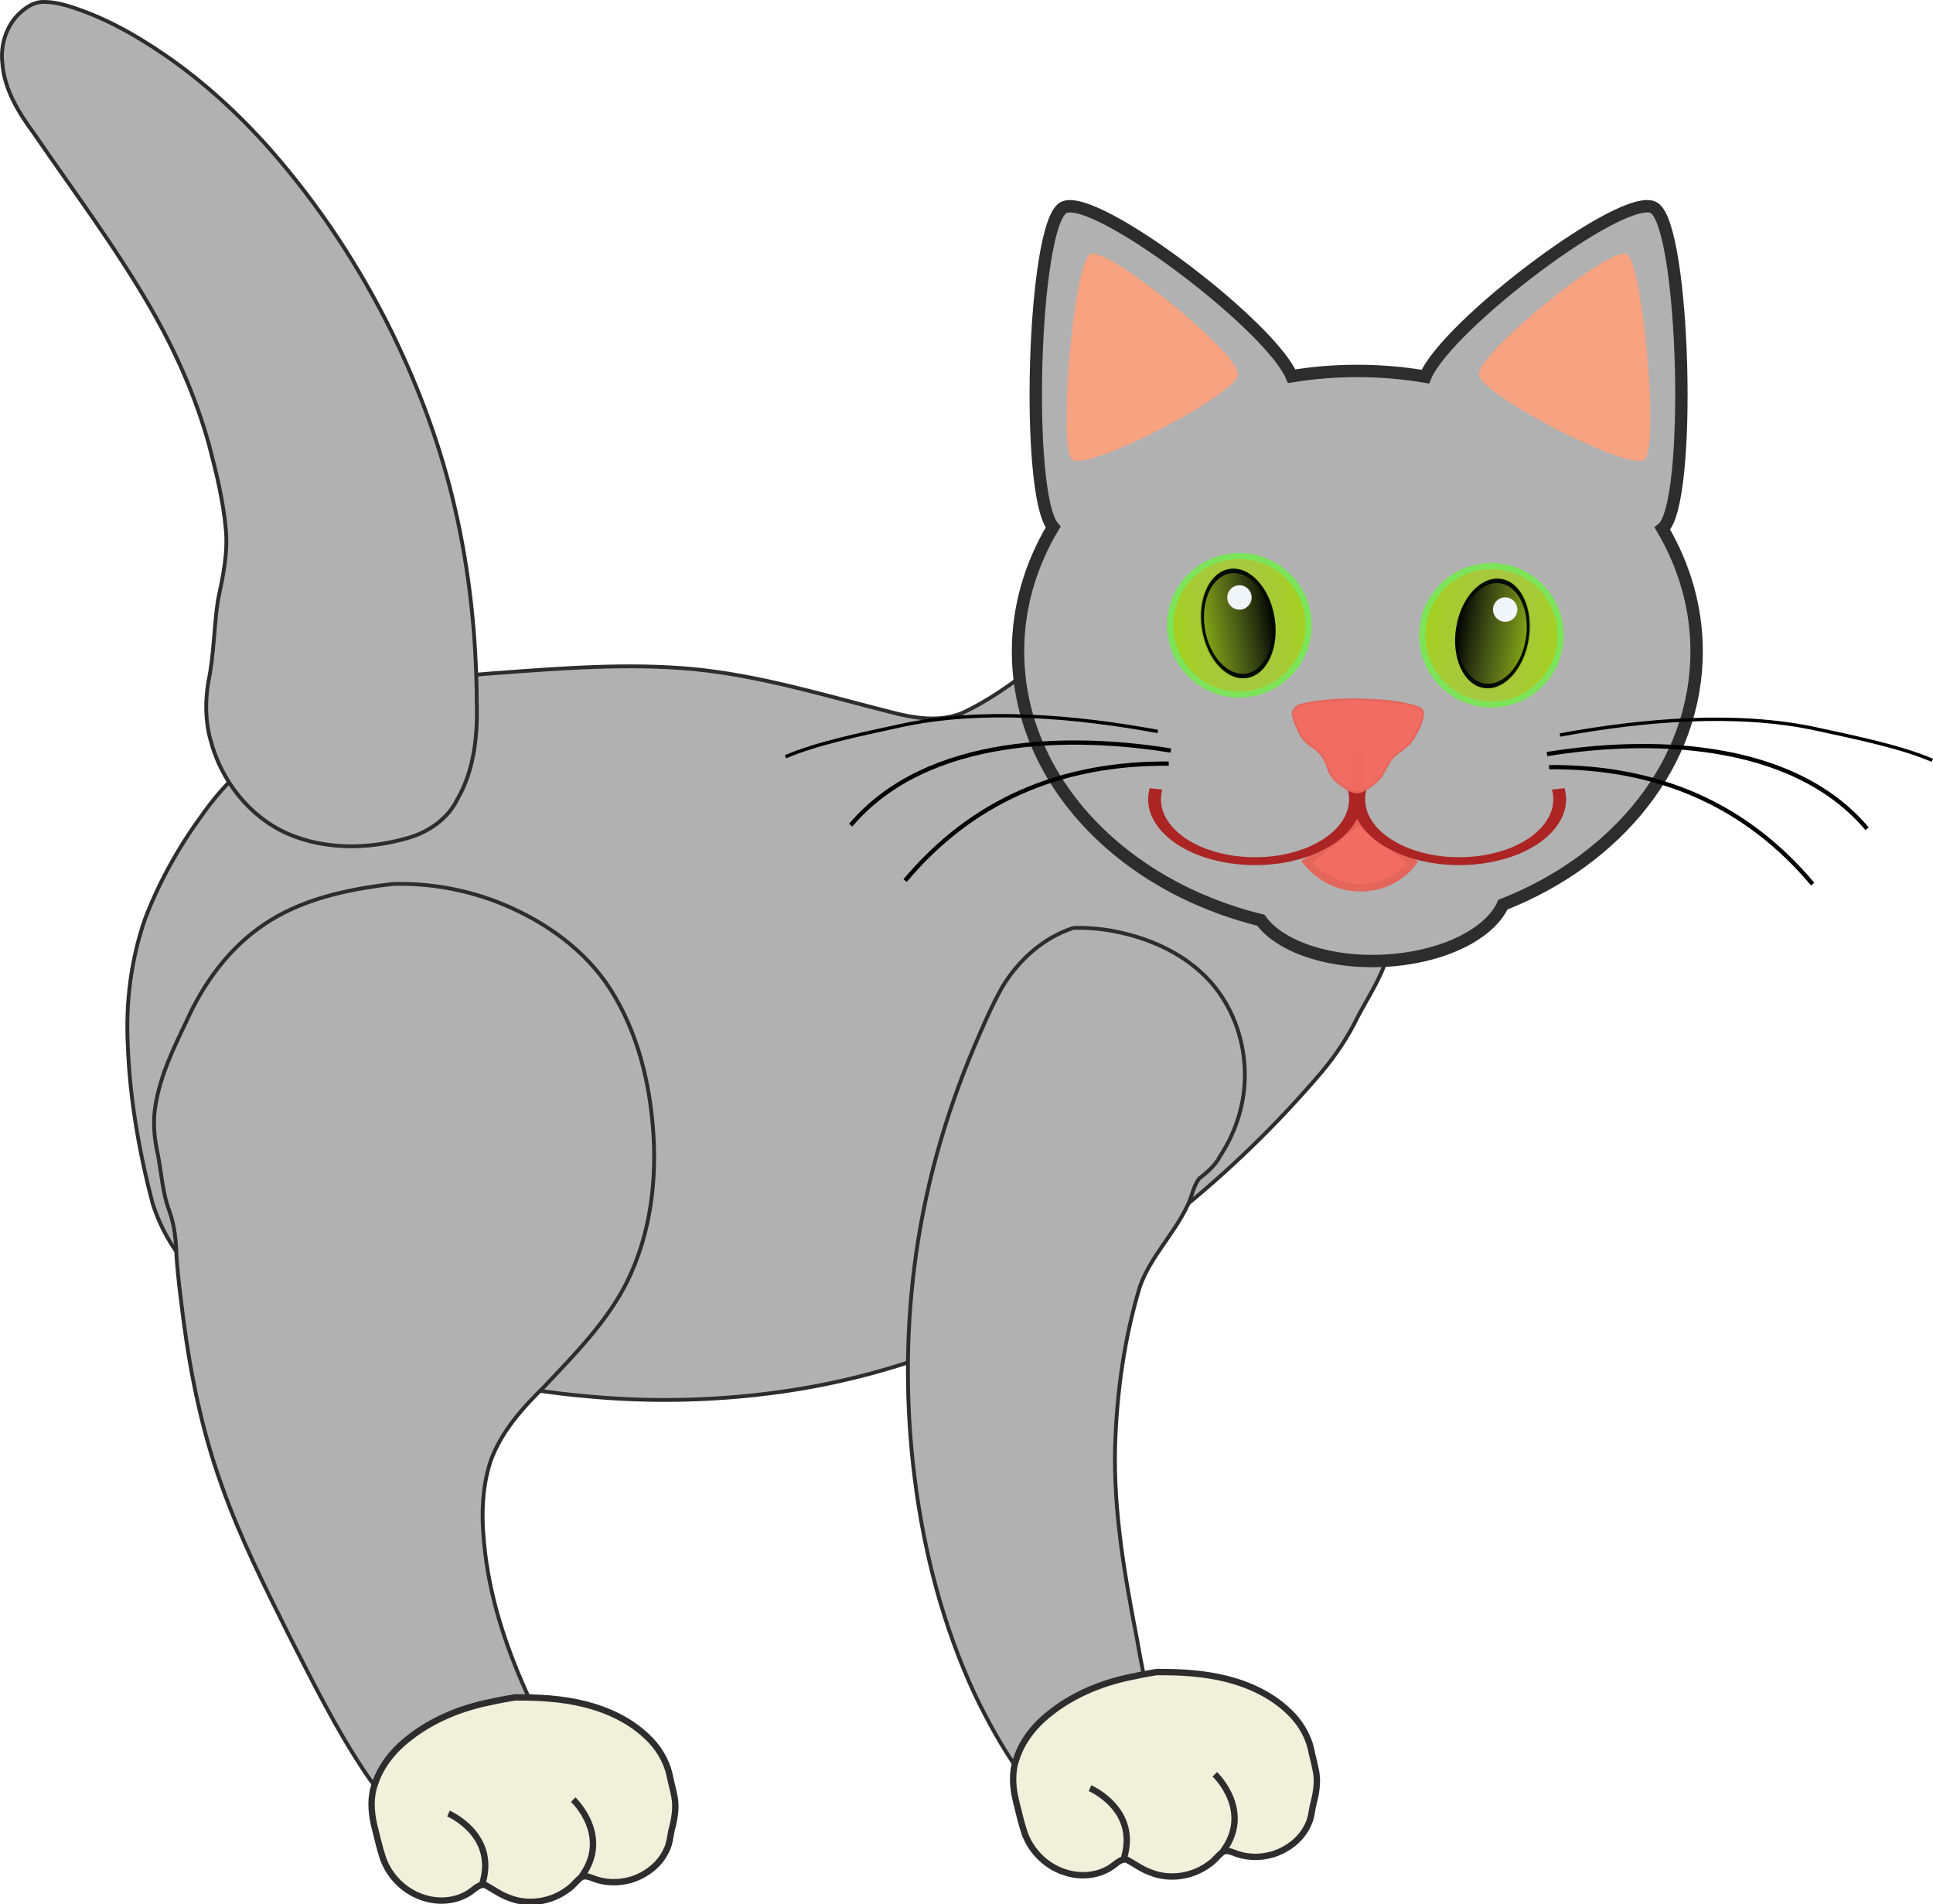 <?xml version="1.0" encoding="UTF-8" standalone="no"?>
<!-- Created with Inkscape (http://www.inkscape.org/) -->

<svg
   xmlns:dc="http://purl.org/dc/elements/1.1/"
   xmlns:cc="http://creativecommons.org/ns#"
   xmlns:rdf="http://www.w3.org/1999/02/22-rdf-syntax-ns#"
   xmlns:svg="http://www.w3.org/2000/svg"
   xmlns="http://www.w3.org/2000/svg"
   xmlns:xlink="http://www.w3.org/1999/xlink"
   xmlns:sodipodi="http://sodipodi.sourceforge.net/DTD/sodipodi-0.dtd"
   xmlns:inkscape="http://www.inkscape.org/namespaces/inkscape"
   width="455.844"
   height="448.973"
   id="svg8381"
   version="1.1"
   inkscape:version="0.48.3.1 r9886"
   sodipodi:docname="New document 69">
  <defs
     id="defs8383">
    <linearGradient
       inkscape:collect="always"
       xlink:href="#linearGradient6948-1-0"
       id="linearGradient8251"
       gradientUnits="userSpaceOnUse"
       x1="-748"
       y1="501.112"
       x2="-722"
       y2="501.112" />
    <linearGradient
       inkscape:collect="always"
       id="linearGradient6948-1-0">
      <stop
         style="stop-color:#000000;stop-opacity:1;"
         offset="0"
         id="stop6950-4-9" />
      <stop
         style="stop-color:#000000;stop-opacity:0;"
         offset="1"
         id="stop6952-5-2" />
    </linearGradient>
    <linearGradient
       inkscape:collect="always"
       xlink:href="#linearGradient6872-2-1"
       id="linearGradient8253"
       gradientUnits="userSpaceOnUse"
       x1="-748"
       y1="501.112"
       x2="-722"
       y2="501.112" />
    <linearGradient
       inkscape:collect="always"
       id="linearGradient6872-2-1">
      <stop
         style="stop-color:#a4d019;stop-opacity:1;"
         offset="0"
         id="stop6874-4-4" />
      <stop
         style="stop-color:#a4d019;stop-opacity:0;"
         offset="1"
         id="stop6876-0-2" />
    </linearGradient>
    <linearGradient
       inkscape:collect="always"
       xlink:href="#linearGradient6872-8-6-4"
       id="linearGradient8255"
       gradientUnits="userSpaceOnUse"
       x1="-748"
       y1="501.112"
       x2="-722"
       y2="501.112" />
    <linearGradient
       inkscape:collect="always"
       id="linearGradient6872-8-6-4">
      <stop
         style="stop-color:#a4d019;stop-opacity:1;"
         offset="0"
         id="stop6874-9-0-8" />
      <stop
         style="stop-color:#a4d019;stop-opacity:0;"
         offset="1"
         id="stop6876-8-4-9" />
    </linearGradient>
    <linearGradient
       inkscape:collect="always"
       xlink:href="#linearGradient6948-9-1-8"
       id="linearGradient8257"
       gradientUnits="userSpaceOnUse"
       x1="-748"
       y1="501.112"
       x2="-722"
       y2="501.112" />
    <linearGradient
       inkscape:collect="always"
       id="linearGradient6948-9-1-8">
      <stop
         style="stop-color:#000000;stop-opacity:1;"
         offset="0"
         id="stop6950-2-2-3" />
      <stop
         style="stop-color:#000000;stop-opacity:0;"
         offset="1"
         id="stop6952-6-18-5" />
    </linearGradient>
    <linearGradient
       inkscape:collect="always"
       xlink:href="#linearGradient6948-0-7-1"
       id="linearGradient8259"
       gradientUnits="userSpaceOnUse"
       x1="-748"
       y1="501.112"
       x2="-722"
       y2="501.112" />
    <linearGradient
       inkscape:collect="always"
       id="linearGradient6948-0-7-1">
      <stop
         style="stop-color:#000000;stop-opacity:1;"
         offset="0"
         id="stop6950-7-3-4" />
      <stop
         style="stop-color:#000000;stop-opacity:0;"
         offset="1"
         id="stop6952-8-0-0" />
    </linearGradient>
    <linearGradient
       inkscape:collect="always"
       xlink:href="#linearGradient6872-3-9-5"
       id="linearGradient8261"
       gradientUnits="userSpaceOnUse"
       x1="-748"
       y1="501.112"
       x2="-722"
       y2="501.112" />
    <linearGradient
       inkscape:collect="always"
       id="linearGradient6872-3-9-5">
      <stop
         style="stop-color:#a4d019;stop-opacity:1;"
         offset="0"
         id="stop6874-7-4-9" />
      <stop
         style="stop-color:#a4d019;stop-opacity:0;"
         offset="1"
         id="stop6876-21-2-9" />
    </linearGradient>
    <linearGradient
       inkscape:collect="always"
       xlink:href="#linearGradient6872-8-7-2-7"
       id="linearGradient8263"
       gradientUnits="userSpaceOnUse"
       x1="-748"
       y1="501.112"
       x2="-722"
       y2="501.112" />
    <linearGradient
       inkscape:collect="always"
       id="linearGradient6872-8-7-2-7">
      <stop
         style="stop-color:#a4d019;stop-opacity:1;"
         offset="0"
         id="stop6874-9-6-3-6" />
      <stop
         style="stop-color:#a4d019;stop-opacity:0;"
         offset="1"
         id="stop6876-8-1-7-3" />
    </linearGradient>
    <linearGradient
       inkscape:collect="always"
       xlink:href="#linearGradient6948-9-8-4-9"
       id="linearGradient8265"
       gradientUnits="userSpaceOnUse"
       x1="-748"
       y1="501.112"
       x2="-722"
       y2="501.112" />
    <linearGradient
       inkscape:collect="always"
       id="linearGradient6948-9-8-4-9">
      <stop
         style="stop-color:#000000;stop-opacity:1;"
         offset="0"
         id="stop6950-2-4-9-7" />
      <stop
         style="stop-color:#000000;stop-opacity:0;"
         offset="1"
         id="stop6952-6-1-4-3" />
    </linearGradient>
    <filter
       color-interpolation-filters="sRGB"
       inkscape:collect="always"
       id="filter7650-3-1-9">
      <feGaussianBlur
         inkscape:collect="always"
         stdDeviation="1.157"
         id="feGaussianBlur7652-1-7-8" />
    </filter>
  </defs>
  <sodipodi:namedview
     id="base"
     pagecolor="#ffffff"
     bordercolor="#666666"
     borderopacity="1.0"
     inkscape:pageopacity="0.0"
     inkscape:pageshadow="2"
     inkscape:zoom="0.35"
     inkscape:cx="228.75895"
     inkscape:cy="201.63496"
     inkscape:document-units="px"
     inkscape:current-layer="layer1"
     showgrid="false"
     inkscape:window-width="470"
     inkscape:window-height="423"
     inkscape:window-x="0"
     inkscape:window-y="24"
     inkscape:window-maximized="0"
     fit-margin-top="0"
     fit-margin-left="0"
     fit-margin-right="0"
     fit-margin-bottom="0" />
  <g
     inkscape:label="Layer 1"
     inkscape:groupmode="layer"
     id="layer1"
     transform="translate(-146.241,-285.024)">
    <g
       id="g8184"
       transform="translate(715.196,0.605)">
      <g
         transform="translate(-890.955,42.426)"
         id="g12461-6">
        <g
           id="g11279-0"
           transform="translate(950.587,499.161)"
           style="fill:#b1b1b1;fill-opacity:1;stroke:#2d2d2d;stroke-width:0.9;stroke-miterlimit:4;stroke-opacity:1;stroke-dasharray:none">
          <g
             id="g11273-3"
             style="fill:#b1b1b1;fill-opacity:1;stroke:#2d2d2d;stroke-width:0.9;stroke-miterlimit:4;stroke-opacity:1;stroke-dasharray:none">
            <path
               style="fill:#b1b1b1;fill-opacity:1;fill-rule:nonzero;stroke:#2d2d2d;stroke-width:0.9;stroke-miterlimit:4;stroke-opacity:1;stroke-dasharray:none"
               d="m -354.285,-119.425 c -7.454,1.521 -13.647,6.263 -19.531,10.817 -8.954,6.915 -17.477,14.66 -27.796,19.529 -5.456,2.253 -11.539,1.232 -17.057,-0.232 -15.379,-3.892 -30.666,-8.596 -46.522,-10.113 -15.677,-1.446 -31.421,-0.146 -47.072,0.996 -9.538,0.705 -19.109,2.108 -28.125,5.413 -8.179,2.955 -16.006,6.852 -23.446,11.34 -6.687,4.328 -12.416,10.047 -17.007,16.54 -5.546,7.572 -10.196,15.84 -13.537,24.619 -3.316,9.544 -4.593,19.743 -4.071,29.819 0.475,12.59 2.667,25.072 5.844,37.246 2.753,8.695 8.356,16.567 16.057,21.541 9.487,6.509 20.697,9.684 31.626,12.846 18.232,5.189 36.79,9.624 55.725,11.19 14.011,1.264 28.161,0.979 42.118,-0.779 15.414,-1.939 30.587,-5.873 44.934,-11.849 18.154,-7.479 34.961,-17.969 50.348,-30.112 12.692,-10.117 24.405,-21.464 34.921,-33.827 3.357,-4.005 6.259,-8.385 8.532,-13.094 2.386,-4.518 5.335,-8.93 6.81,-13.794 2.465,-7.708 2.389,-15.896 2.18,-23.897 -0.215,-7.375 -0.565,-14.78 -1.818,-22.062 -2.264,-9.764 -8.273,-18.228 -15.433,-25.061 -7.597,-7.182 -16.73,-12.919 -26.804,-15.866 -3.325,-0.842 -6.776,-1.705 -10.222,-1.311 -0.218,0.035 -0.435,0.069 -0.653,0.104 z"
               id="path9784-8-8"
               inkscape:connector-curvature="0" />
            <path
               style="fill:#b1b1b1;fill-opacity:1;fill-rule:nonzero;stroke:#2d2d2d;stroke-width:0.9;stroke-miterlimit:4;stroke-opacity:1;stroke-dasharray:none"
               d="m -375.441,-38.393 c -7.083,2.285 -12.916,7.55 -16.736,13.851 -2.539,4.484 -4.555,9.246 -6.589,13.976 -7.048,16.636 -11.975,34.201 -14.2,52.143 -2.074,16.567 -1.999,33.391 0.102,49.952 2.203,17.432 6.696,34.653 14.083,50.626 4.867,10.198 10.762,20.046 18.566,28.283 2.647,2.594 5.241,5.495 8.727,6.95 3.696,1.387 7.81,-0.332 10.616,-2.812 3.519,-3.116 5.444,-7.734 5.636,-12.389 0.283,-5.135 -0.908,-10.195 -1.769,-15.225 -1.174,-5.867 -2.429,-11.719 -3.443,-17.617 -2.904,-14.965 -5.561,-30.129 -5.176,-45.431 0.396,-12.736 2.144,-25.483 5.84,-37.695 2.471,-7.037 8.024,-12.37 11.186,-19.048 1.138,-2.087 1.327,-4.624 2.844,-6.5 1.893,-1.488 3.79,-3.081 4.896,-5.269 3.884,-5.876 6.018,-12.909 5.823,-19.967 -0.192,-8.803 -3.859,-17.613 -10.489,-23.504 -6.21,-5.618 -14.366,-8.674 -22.556,-9.918 -2.44,-0.301 -4.902,-0.491 -7.362,-0.405 z"
               id="path10315-77-2"
               inkscape:connector-curvature="0" />
            <path
               style="fill:#b1b1b1;fill-opacity:1;fill-rule:nonzero;stroke:#2d2d2d;stroke-width:0.9;stroke-miterlimit:4;stroke-opacity:1;stroke-dasharray:none"
               d="m -539.243,-48.343 c -9.405,1.331 -18.936,3.681 -26.92,9.038 -8.351,5.562 -14.471,13.96 -18.51,23.049 -3.017,6.262 -6.087,12.654 -7.226,19.57 -0.704,3.946 -0.313,7.976 0.563,11.86 0.85,4.428 1.086,8.908 2.669,13.141 1.274,3.454 1.615,7.143 1.696,10.799 0.359,5.032 1.031,10.039 1.656,15.043 1.762,13.274 4.487,26.473 9.07,39.08 4.293,12.169 10.111,23.714 15.851,35.245 5.67,11.098 11.212,22.32 18.195,32.669 5.054,7.36 11.365,14.086 19.238,18.444 5.414,2.938 12.123,4.092 17.978,1.796 5.661,-2.108 9.673,-7.805 9.935,-13.812 0.176,-3.179 -0.906,-6.251 -1.903,-9.221 -1.981,-5.116 -4.715,-9.898 -6.786,-14.975 -5.01,-10.853 -8.97,-22.311 -10.415,-34.223 -0.924,-7.314 -1.061,-14.951 1.321,-22.015 2.526,-6.86 7.499,-12.411 12.653,-17.439 7.21,-7.67 14.817,-15.287 19.544,-24.826 5.554,-11.365 7.086,-24.342 5.971,-36.846 -1.034,-11.868 -4.272,-23.832 -11.148,-33.697 -6.351,-8.853 -15.775,-15.098 -25.849,-18.978 -7.709,-2.908 -15.994,-4.346 -24.232,-4.116 -1.117,0.138 -2.233,0.277 -3.35,0.415 z"
               id="path10315-7-2-6"
               inkscape:connector-curvature="0" />
            <path
               style="fill:#b1b1b1;fill-opacity:1;fill-rule:nonzero;stroke:#2d2d2d;stroke-width:0.9;stroke-miterlimit:4;stroke-opacity:1;stroke-dasharray:none"
               d="m -618.878,-256.706 c -2.044,0.188 -3.87,1.476 -5.312,2.875 -2.977,2.954 -4.298,7.315 -3.851,11.445 0.425,6.268 3.854,11.788 7.485,16.719 9.318,13.599 19.264,26.802 27.497,41.112 5.866,10.184 10.67,21.013 13.793,32.358 1.7,6.497 3.315,13.064 3.929,19.768 0.534,5.654 -0.671,11.254 -1.847,16.749 -0.982,6.373 -0.911,12.873 -2.254,19.196 -0.774,4.582 -0.76,9.337 0.516,13.83 2.467,9.522 9.148,18.085 18.232,22.074 8.849,3.822 19,3.661 28.153,1.027 4.901,-1.354 9.501,-4.475 11.784,-9.124 4.036,-6.927 4.836,-15.181 4.592,-23.05 -0.08,-15.319 -1.686,-30.652 -5.133,-45.588 -3.28,-14.335 -8.418,-28.213 -14.85,-41.425 -7.66,-15.591 -17.315,-30.223 -28.794,-43.267 -7.398,-8.337 -15.657,-15.945 -24.865,-22.249 -7.145,-4.891 -14.834,-9.185 -23.176,-11.642 -1.91,-0.538 -3.909,-0.888 -5.898,-0.808 z"
               id="path10315-9-3-5"
               inkscape:connector-curvature="0" />
          </g>
        </g>
        <g
           style="stroke:#2d2d2d;stroke-width:2.344;stroke-miterlimit:4;stroke-opacity:1;stroke-dasharray:none"
           id="g10848-8"
           transform="matrix(0.63,-0.111,0.111,0.63,949.331,740.666)">
          <g
             style="stroke:#2d2d2d;stroke-width:2.344;stroke-miterlimit:4;stroke-opacity:1;stroke-dasharray:none"
             id="g10899-8"
             transform="matrix(-1,0,0,1,-1327.956,381)">
            <g
               style="stroke:#2d2d2d;stroke-width:2.344;stroke-miterlimit:4;stroke-opacity:1;stroke-dasharray:none"
               id="g10824-47">
              <path
                 id="path10734-9"
                 d="m -810.375,-637.969 c -8.547,1.428 -17.083,3.411 -25.019,6.967 -7.849,3.532 -15.17,8.636 -20.336,15.601 -3.354,4.418 -5.543,9.786 -5.807,15.354 -0.072,2.84 -0.386,5.671 -0.395,8.511 -0.022,3.965 1.355,7.753 2.98,11.314 1.114,2.442 1.655,5.166 3.314,7.337 3.346,4.931 9.12,7.85 14.951,8.541 4.83,0.494 9.857,-0.542 13.942,-3.213 1.262,-0.748 2.943,-1.564 4.323,-0.624 1.764,0.981 3.196,2.484 5.086,3.262 6.84,3.533 15.556,3.364 22.089,-0.802 2.797,-1.588 5.031,-3.955 7.505,-5.956 1.714,-0.932 3.564,0.236 5.094,1.009 5.41,2.935 12.207,2.583 17.634,-0.127 6.814,-3.247 11.747,-10.026 12.877,-17.472 0.612,-4.12 0.726,-8.293 1.062,-12.439 0.256,-5.117 -0.364,-10.473 -3.009,-14.957 -3.5,-6.549 -9.489,-11.448 -16.044,-14.75 -9.002,-4.692 -19.124,-6.917 -29.22,-7.39 -3.672,-0.152 -7.35,-0.232 -11.025,-0.168 z"
                 style="fill:#f0f0db;fill-opacity:1;fill-rule:nonzero;stroke:#2d2d2d;stroke-width:2.344;stroke-miterlimit:4;stroke-opacity:1;stroke-dasharray:none"
                 inkscape:connector-curvature="0" />
            </g>
            <path
               style="fill:none;stroke:#2d2d2d;stroke-width:2.344;stroke-linecap:butt;stroke-linejoin:miter;stroke-miterlimit:4;stroke-opacity:1;stroke-dasharray:none"
               d="m -823,-568.638 c -13.362,-12.593 -2.5,-27.799 -2,-28.5"
               id="path10804-7"
               inkscape:connector-curvature="0"
               sodipodi:nodetypes="cc" />
            <path
               style="fill:none;stroke:#2d2d2d;stroke-width:2.344;stroke-linecap:butt;stroke-linejoin:miter;stroke-miterlimit:4;stroke-opacity:1;stroke-dasharray:none"
               d="m -786.711,-572.614 c -8.233,-16.412 7.184,-26.971 7.894,-27.458"
               id="path10804-1-62"
               inkscape:connector-curvature="0"
               sodipodi:nodetypes="cc" />
          </g>
        </g>
        <g
           style="stroke:#2d2d2d;stroke-width:2.344;stroke-miterlimit:4;stroke-opacity:1;stroke-dasharray:none"
           id="g10848-1-6"
           transform="matrix(0.63,-0.111,0.111,0.63,798.039,746.64)">
          <g
             style="stroke:#2d2d2d;stroke-width:2.344;stroke-miterlimit:4;stroke-opacity:1;stroke-dasharray:none"
             id="g10899-9-7"
             transform="matrix(-1,0,0,1,-1327.956,381)">
            <g
               style="stroke:#2d2d2d;stroke-width:2.344;stroke-miterlimit:4;stroke-opacity:1;stroke-dasharray:none"
               id="g10824-4-6">
              <path
                 id="path10734-6-7"
                 d="m -810.375,-637.969 c -8.547,1.428 -17.083,3.411 -25.019,6.967 -7.849,3.532 -15.17,8.636 -20.336,15.601 -3.354,4.418 -5.543,9.786 -5.807,15.354 -0.072,2.84 -0.386,5.671 -0.395,8.511 -0.022,3.965 1.355,7.753 2.98,11.314 1.114,2.442 1.655,5.166 3.314,7.337 3.346,4.931 9.12,7.85 14.951,8.541 4.83,0.494 9.857,-0.542 13.942,-3.213 1.262,-0.748 2.943,-1.564 4.323,-0.624 1.764,0.981 3.196,2.484 5.086,3.262 6.84,3.533 15.556,3.364 22.089,-0.802 2.797,-1.588 5.031,-3.955 7.505,-5.956 1.714,-0.932 3.564,0.236 5.094,1.009 5.41,2.935 12.207,2.583 17.634,-0.127 6.814,-3.247 11.747,-10.026 12.877,-17.472 0.612,-4.12 0.726,-8.293 1.062,-12.439 0.256,-5.117 -0.364,-10.473 -3.009,-14.957 -3.5,-6.549 -9.489,-11.448 -16.044,-14.75 -9.002,-4.692 -19.124,-6.917 -29.22,-7.39 -3.672,-0.152 -7.35,-0.232 -11.025,-0.168 z"
                 style="fill:#f0f0db;fill-opacity:1;fill-rule:nonzero;stroke:#2d2d2d;stroke-width:2.344;stroke-miterlimit:4;stroke-opacity:1;stroke-dasharray:none"
                 inkscape:connector-curvature="0" />
            </g>
            <path
               style="fill:none;stroke:#2d2d2d;stroke-width:2.344;stroke-linecap:butt;stroke-linejoin:miter;stroke-miterlimit:4;stroke-opacity:1;stroke-dasharray:none"
               d="m -823,-568.638 c -13.362,-12.593 -2.5,-27.799 -2,-28.5"
               id="path10804-19-3"
               inkscape:connector-curvature="0"
               sodipodi:nodetypes="cc" />
            <path
               style="fill:none;stroke:#2d2d2d;stroke-width:2.344;stroke-linecap:butt;stroke-linejoin:miter;stroke-miterlimit:4;stroke-opacity:1;stroke-dasharray:none"
               d="m -786.711,-572.614 c -8.233,-16.412 7.184,-26.971 7.894,-27.458"
               id="path10804-1-6-1"
               inkscape:connector-curvature="0"
               sodipodi:nodetypes="cc" />
          </g>
        </g>
      </g>
      <g
         transform="translate(-408.498,169.665)"
         id="g10366-8">
        <g
           id="g10362-0">
          <g
             id="g8411-3-9"
             transform="translate(819.738,-107.04)"
             style="fill:#b1b1b1;fill-opacity:1;stroke:#2d2d2d;stroke-opacity:1">
            <path
               style="fill:#b1b1b1;fill-opacity:1;stroke:#2d2d2d;stroke-width:2.918;stroke-miterlimit:4;stroke-opacity:1;stroke-dasharray:none"
               d="m -728.188,270.438 c -0.51,0.033 -0.938,0.138 -1.281,0.344 -7.182,4.301 -8.966,67.638 -2.375,75.281 -5.289,8.829 -8.281,18.793 -8.281,29.312 0,29.979 24.155,55.27 57.25,63.375 5.185,7.156 19.434,11.161 34,9.094 11.685,-1.658 20.384,-6.76 23.094,-12.75 27,-10.621 45.688,-33.362 45.688,-59.719 0,-10.371 -2.913,-20.202 -8.062,-28.938 7.034,-5.628 5.316,-71.275 -2,-75.656 -6.875,-4.117 -48.943,27.739 -53.906,39.812 -5.19,-0.874 -10.56,-1.344 -16.062,-1.344 -5.304,0 -10.453,0.436 -15.469,1.25 -4.873,-11.532 -42.916,-40.691 -52.594,-40.062 z"
               id="path4225-1-2"
               inkscape:connector-curvature="0" />
          </g>
        </g>
        <g
           id="g7590-3-2"
           transform="translate(817.238,-108.54)">
          <path
             transform="matrix(1.453,1.125,-1.125,1.453,856.988,451.899)"
             sodipodi:end="1.805878"
             sodipodi:start="0"
             d="m -654.5,489.362 c 0,4.694 -3.918,8.5 -8.75,8.5 -0.686,0 -1.371,-0.079 -2.038,-0.234 l 2.038,-8.266 z"
             sodipodi:ry="8.5"
             sodipodi:rx="8.75"
             sodipodi:cy="489.36218"
             sodipodi:cx="-663.25"
             id="path6652-1-8"
             style="fill:#f26c61;fill-opacity:0.976;fill-rule:evenodd;stroke:#e5655b;stroke-width:1;stroke-miterlimit:4;stroke-opacity:0.977;stroke-dasharray:none"
             sodipodi:type="arc" />
          <g
             transform="matrix(0.789,0,0,0.789,-121.868,-0.539)"
             style="stroke:#ac2424;stroke-opacity:1"
             id="g5076-1-9-8">
            <g
               style="stroke:#ac2424;stroke-opacity:1"
               id="g5072-47-3-0">
              <path
                 sodipodi:open="true"
                 transform="matrix(1.438,-0.464,0.753,0.886,162.251,-298.906)"
                 sodipodi:end="3.8359778"
                 sodipodi:start="0.31362065"
                 d="m -805.902,501.57 c -3.152,9.719 -13.586,15.042 -23.305,11.89 -9.719,-3.152 -15.042,-13.586 -11.89,-23.305 0.727,-2.24 1.874,-4.321 3.381,-6.131"
                 sodipodi:ry="18.5"
                 sodipodi:rx="18.5"
                 sodipodi:cy="495.86218"
                 sodipodi:cx="-823.5"
                 id="path4265-1-8-7"
                 style="fill:none;stroke:#ac2424;stroke-width:2.355;stroke-miterlimit:4;stroke-opacity:1;stroke-dasharray:none"
                 sodipodi:type="arc" />
              <path
                 sodipodi:open="true"
                 transform="matrix(-1.438,-0.464,-0.753,0.886,-1520.393,-298.906)"
                 sodipodi:end="3.8359778"
                 sodipodi:start="0.31362065"
                 d="m -805.902,501.57 c -3.152,9.719 -13.586,15.042 -23.305,11.89 -9.719,-3.152 -15.042,-13.586 -11.89,-23.305 0.727,-2.24 1.874,-4.321 3.381,-6.131"
                 sodipodi:ry="18.5"
                 sodipodi:rx="18.5"
                 sodipodi:cy="495.86218"
                 sodipodi:cx="-823.5"
                 id="path4265-2-8-8-7"
                 style="fill:none;stroke:#ac2424;stroke-width:2.355;stroke-miterlimit:4;stroke-opacity:1;stroke-dasharray:none"
                 sodipodi:type="arc" />
            </g>
            <path
               style="fill:none;stroke:#ac2424;stroke-width:3.816;stroke-linecap:butt;stroke-linejoin:miter;stroke-miterlimit:4;stroke-opacity:1;stroke-dasharray:none"
               d="m -678.95,523.786 0,-16.949 0,0"
               id="path5070-5-6-9"
               inkscape:connector-curvature="0" />
          </g>
          <path
             inkscape:connector-curvature="0"
             id="path4227-16-0-3"
             d="m -642.981,390.134 c -3.51,-1.225 -7.403,-1.635 -11.236,-1.8 -4.6,-0.26 -9.271,-0.18 -13.792,0.552 -1.089,0.199 -2.205,0.362 -3.24,0.687 -1.164,0.474 -1.797,1.538 -1.499,2.505 0.255,1.472 1.024,2.853 1.657,4.248 0.668,1.25 1.772,2.365 3.173,3.206 1.75,1.248 2.845,2.944 3.312,4.707 0.307,1.029 0.802,2.042 1.701,2.868 0.985,1.005 2.253,1.834 3.58,2.576 0.808,0.396 1.897,0.548 2.77,0.175 1.395,-0.495 2.352,-1.445 3.417,-2.248 1.433,-1.219 1.96,-2.83 2.837,-4.276 0.601,-1.048 1.494,-2.002 2.62,-2.776 1.352,-1.012 2.778,-2.062 3.421,-3.446 1.017,-1.692 1.9,-3.463 2.149,-5.322 0.025,-0.61 -0.175,-1.277 -0.868,-1.656 z"
             inkscape:transform-center-y="2.3368712"
             inkscape:transform-center-x="-0.01611195"
             style="fill:#f26c61;fill-opacity:0.976;fill-rule:evenodd;stroke:#e5655b;stroke-width:0.477;stroke-miterlimit:4;stroke-opacity:0.977;stroke-dasharray:none" />
        </g>
        <g
           id="g7535-1-5"
           transform="translate(819.738,-91.64)">
          <g
             transform="translate(13.123,7.149)"
             id="g7515-7-5">
            <g
               id="g7475-0-6">
              <g
                 transform="matrix(0.658,0.106,-0.159,0.987,-155.86,-79.131)"
                 id="g6992-9-9">
                <path
                   sodipodi:type="arc"
                   style="fill:url(#linearGradient8251);fill-opacity:1;fill-rule:evenodd;stroke:#000900;stroke-width:1;stroke-miterlimit:4;stroke-opacity:0.977;stroke-dasharray:none"
                   id="path6735-0-0-0-7"
                   sodipodi:cx="-735"
                   sodipodi:cy="501.11218"
                   sodipodi:rx="12.5"
                   sodipodi:ry="11.75"
                   d="m -722.5,501.112 c 0,6.489 -5.596,11.75 -12.5,11.75 -6.904,0 -12.5,-5.261 -12.5,-11.75 0,-6.489 5.596,-11.75 12.5,-11.75 6.904,0 12.5,5.261 12.5,11.75 z"
                   transform="matrix(-0.999,0,0,-1.063,-1351.113,1032.317)" />
                <g
                   id="g7009-0-7">
                  <g
                     id="g6914-6-6"
                     transform="matrix(1.501,-1.0510298e-8,0,1,215.668,89)">
                    <path
                       transform="matrix(-1.306,0,0,-1.389,-1514.994,1107.149)"
                       d="m -722.5,501.112 c 0,6.489 -5.596,11.75 -12.5,11.75 -6.904,0 -12.5,-5.261 -12.5,-11.75 0,-6.489 5.596,-11.75 12.5,-11.75 6.904,0 12.5,5.261 12.5,11.75 z"
                       sodipodi:ry="11.75"
                       sodipodi:rx="12.5"
                       sodipodi:cy="501.11218"
                       sodipodi:cx="-735"
                       id="path6735-9-9"
                       style="fill:url(#linearGradient8253);fill-opacity:1;fill-rule:nonzero;stroke:#7de55b;stroke-width:1;stroke-miterlimit:4;stroke-opacity:0.977;stroke-dasharray:none"
                       sodipodi:type="arc" />
                    <g
                       id="g7000-7-6">
                      <path
                         sodipodi:type="arc"
                         style="fill:url(#linearGradient8255);fill-opacity:1;fill-rule:nonzero;stroke:#7de55b;stroke-width:1;stroke-miterlimit:4;stroke-opacity:0.977;stroke-dasharray:none"
                         id="path6735-85-9-3"
                         sodipodi:cx="-735"
                         sodipodi:cy="501.11218"
                         sodipodi:rx="12.5"
                         sodipodi:ry="11.75"
                         d="m -722.5,501.112 c 0,6.489 -5.596,11.75 -12.5,11.75 -6.904,0 -12.5,-5.261 -12.5,-11.75 0,-6.489 5.596,-11.75 12.5,-11.75 6.904,0 12.5,5.261 12.5,11.75 z"
                         transform="matrix(1.306,0,0,-1.389,404.994,1107.149)" />
                    </g>
                  </g>
                  <path
                     transform="matrix(0.999,0,0,-1.063,117.113,1032.317)"
                     d="m -722.5,501.112 c 0,6.489 -5.596,11.75 -12.5,11.75 -6.904,0 -12.5,-5.261 -12.5,-11.75 0,-6.489 5.596,-11.75 12.5,-11.75 6.904,0 12.5,5.261 12.5,11.75 z"
                     sodipodi:ry="11.75"
                     sodipodi:rx="12.5"
                     sodipodi:cy="501.11218"
                     sodipodi:cx="-735"
                     id="path6735-0-0-5-1-6"
                     style="fill:url(#linearGradient8257);fill-opacity:1;fill-rule:evenodd;stroke:#000900;stroke-width:1;stroke-miterlimit:4;stroke-opacity:0.977;stroke-dasharray:none"
                     sodipodi:type="arc" />
                </g>
              </g>
            </g>
            <path
               sodipodi:type="arc"
               style="fill:#f3f9ff;fill-opacity:0.976;fill-rule:evenodd;stroke:none"
               id="path6735-0-7-9-2"
               sodipodi:cx="-735"
               sodipodi:cy="501.11218"
               sodipodi:rx="12.5"
               sodipodi:ry="11.75"
               d="m -722.5,501.112 c 0,6.489 -5.596,11.75 -12.5,11.75 -6.904,0 -12.5,-5.261 -12.5,-11.75 0,-6.489 5.596,-11.75 12.5,-11.75 6.904,0 12.5,5.261 12.5,11.75 z"
               transform="matrix(-0.23,0,0,-0.245,-807.411,465.736)" />
          </g>
          <g
             transform="translate(0.451,-3.702)"
             id="g7495-2-8">
            <g
               id="g7485-8-3">
              <g
                 transform="matrix(-0.658,0.106,0.159,0.987,-1174.14,-70.631)"
                 id="g6992-3-2-4">
                <path
                   sodipodi:type="arc"
                   style="fill:url(#linearGradient8259);fill-opacity:1;fill-rule:evenodd;stroke:#000900;stroke-width:1;stroke-miterlimit:4;stroke-opacity:0.977;stroke-dasharray:none"
                   id="path6735-0-0-33-9-7"
                   sodipodi:cx="-735"
                   sodipodi:cy="501.11218"
                   sodipodi:rx="12.5"
                   sodipodi:ry="11.75"
                   d="m -722.5,501.112 c 0,6.489 -5.596,11.75 -12.5,11.75 -6.904,0 -12.5,-5.261 -12.5,-11.75 0,-6.489 5.596,-11.75 12.5,-11.75 6.904,0 12.5,5.261 12.5,11.75 z"
                   transform="matrix(-0.999,0,0,-1.063,-1351.113,1032.317)" />
                <g
                   id="g7009-1-9-6">
                  <g
                     id="g6914-5-6-3"
                     transform="matrix(1.501,-1.0510298e-8,0,1,215.668,89)">
                    <path
                       transform="matrix(-1.306,0,0,-1.389,-1514.994,1107.149)"
                       d="m -722.5,501.112 c 0,6.489 -5.596,11.75 -12.5,11.75 -6.904,0 -12.5,-5.261 -12.5,-11.75 0,-6.489 5.596,-11.75 12.5,-11.75 6.904,0 12.5,5.261 12.5,11.75 z"
                       sodipodi:ry="11.75"
                       sodipodi:rx="12.5"
                       sodipodi:cy="501.11218"
                       sodipodi:cx="-735"
                       id="path6735-7-0-5"
                       style="fill:url(#linearGradient8261);fill-opacity:1;fill-rule:nonzero;stroke:#7de55b;stroke-width:1;stroke-miterlimit:4;stroke-opacity:0.977;stroke-dasharray:none"
                       sodipodi:type="arc" />
                    <g
                       id="g7000-4-6-6">
                      <path
                         sodipodi:type="arc"
                         style="fill:url(#linearGradient8263);fill-opacity:1;fill-rule:nonzero;stroke:#7de55b;stroke-width:1;stroke-miterlimit:4;stroke-opacity:0.977;stroke-dasharray:none"
                         id="path6735-85-6-9-5"
                         sodipodi:cx="-735"
                         sodipodi:cy="501.11218"
                         sodipodi:rx="12.5"
                         sodipodi:ry="11.75"
                         d="m -722.5,501.112 c 0,6.489 -5.596,11.75 -12.5,11.75 -6.904,0 -12.5,-5.261 -12.5,-11.75 0,-6.489 5.596,-11.75 12.5,-11.75 6.904,0 12.5,5.261 12.5,11.75 z"
                         transform="matrix(1.306,0,0,-1.389,404.994,1107.149)" />
                    </g>
                  </g>
                  <path
                     transform="matrix(0.999,0,0,-1.063,117.113,1032.317)"
                     d="m -722.5,501.112 c 0,6.489 -5.596,11.75 -12.5,11.75 -6.904,0 -12.5,-5.261 -12.5,-11.75 0,-6.489 5.596,-11.75 12.5,-11.75 6.904,0 12.5,5.261 12.5,11.75 z"
                     sodipodi:ry="11.75"
                     sodipodi:rx="12.5"
                     sodipodi:cy="501.11218"
                     sodipodi:cx="-735"
                     id="path6735-0-0-5-0-5-7"
                     style="fill:url(#linearGradient8265);fill-opacity:1;fill-rule:evenodd;stroke:#000900;stroke-width:1;stroke-miterlimit:4;stroke-opacity:0.977;stroke-dasharray:none"
                     sodipodi:type="arc" />
                </g>
              </g>
            </g>
            <path
               sodipodi:type="arc"
               style="fill:#f3f9ff;fill-opacity:0.976;fill-rule:evenodd;stroke:none"
               id="path6735-0-7-5-0-9"
               sodipodi:cx="-735"
               sodipodi:cy="501.11218"
               sodipodi:rx="12.5"
               sodipodi:ry="11.75"
               d="m -722.5,501.112 c 0,6.489 -5.596,11.75 -12.5,11.75 -6.904,0 -12.5,-5.261 -12.5,-11.75 0,-6.489 5.596,-11.75 12.5,-11.75 6.904,0 12.5,5.261 12.5,11.75 z"
               transform="matrix(-0.23,0,0,-0.245,-857.411,473.736)" />
          </g>
        </g>
        <path
           sodipodi:type="star"
           style="fill:#f7a280;fill-opacity:1;stroke:none;filter:url(#filter7650-3-1-9)"
           id="path4227-9-6-5-7"
           sodipodi:sides="3"
           sodipodi:cx="-532"
           sodipodi:cy="312.36218"
           sodipodi:r1="36.878178"
           sodipodi:r2="18.439089"
           sodipodi:arg1="0.86217005"
           sodipodi:arg2="1.9093676"
           inkscape:flatsided="true"
           inkscape:rounded="0.1"
           inkscape:randomized="0"
           d="m -508,340.362 c -4.85,4.157 -59.074,-14.937 -60.249,-21.215 -1.175,-6.278 42.473,-43.691 48.497,-41.569 6.025,2.122 16.601,58.628 11.751,62.785 z"
           inkscape:transform-center-x="4.8136159"
           inkscape:transform-center-y="-1.5127795"
           transform="matrix(0.669,0.066,-0.058,0.76,586.936,-2.009)" />
        <path
           sodipodi:type="star"
           style="fill:#f7a280;fill-opacity:1;stroke:none;filter:url(#filter7650-3-1-9)"
           id="path4227-4-1-8-5"
           sodipodi:sides="3"
           sodipodi:cx="-532"
           sodipodi:cy="312.36218"
           sodipodi:r1="36.878178"
           sodipodi:r2="18.439089"
           sodipodi:arg1="0.86217005"
           sodipodi:arg2="1.9093676"
           inkscape:flatsided="true"
           inkscape:rounded="0.1"
           inkscape:randomized="0"
           d="m -508,340.362 c -4.85,4.157 -59.074,-14.937 -60.249,-21.215 -1.175,-6.278 42.473,-43.691 48.497,-41.569 6.025,2.122 16.601,58.628 11.751,62.785 z"
           inkscape:transform-center-x="-4.8136242"
           inkscape:transform-center-y="-1.5127795"
           transform="matrix(-0.669,0.066,0.058,0.76,-267.161,-2.009)" />
        <g
           transform="translate(819.738,-107.04)"
           id="g8011-10-9">
          <path
             sodipodi:nodetypes="cc"
             inkscape:connector-curvature="0"
             id="path7725-6-0"
             d="m -704.091,398.755 c -22.675,-3.703 -57.349,-3.863 -75.49,17.6"
             style="fill:none;stroke:#000000;stroke-width:1px;stroke-linecap:butt;stroke-linejoin:miter;stroke-opacity:1" />
          <path
             sodipodi:nodetypes="csccc"
             inkscape:connector-curvature="0"
             id="path7727-9-5"
             d="m -707.157,394.255 c -19.771,-3.635 -41.759,-5.441 -60.281,-1.455 -10.574,2.276 -20.467,4.374 -27.525,7.426 l 0,0 0,0"
             style="fill:none;stroke:#000000;stroke-width:0.795px;stroke-linecap:butt;stroke-linejoin:miter;stroke-opacity:1" />
          <path
             sodipodi:nodetypes="cc"
             inkscape:connector-curvature="0"
             id="path7729-7-7"
             d="m -766.752,429.41 c 15.637,-18.62 36.382,-27.769 62.166,-27.576"
             style="fill:none;stroke:#000000;stroke-width:1px;stroke-linecap:butt;stroke-linejoin:miter;stroke-opacity:1" />
        </g>
        <g
           transform="matrix(-1,0,0,1,-504.238,-106.206)"
           id="g8011-1-9-1">
          <g
             id="g8056-8-0"
             transform="translate(-4.5,0)">
            <path
               style="fill:none;stroke:#000000;stroke-width:1px;stroke-linecap:butt;stroke-linejoin:miter;stroke-opacity:1"
               d="m -704.091,398.755 c -22.675,-3.703 -57.349,-3.863 -75.49,17.6"
               id="path7725-5-2-4"
               inkscape:connector-curvature="0"
               sodipodi:nodetypes="cc" />
            <path
               style="fill:none;stroke:#000000;stroke-width:0.795px;stroke-linecap:butt;stroke-linejoin:miter;stroke-opacity:1"
               d="m -707.157,394.255 c -19.771,-3.635 -41.759,-5.441 -60.281,-1.455 -10.574,2.276 -20.467,4.374 -27.525,7.426 l 0,0 0,0"
               id="path7727-8-4-6"
               inkscape:connector-curvature="0"
               sodipodi:nodetypes="csccc" />
            <path
               style="fill:none;stroke:#000000;stroke-width:1px;stroke-linecap:butt;stroke-linejoin:miter;stroke-opacity:1"
               d="m -766.752,429.41 c 15.637,-18.62 36.382,-27.769 62.166,-27.576"
               id="path7729-1-6-6"
               inkscape:connector-curvature="0"
               sodipodi:nodetypes="cc" />
          </g>
        </g>
      </g>
    </g>
  </g>
</svg>
